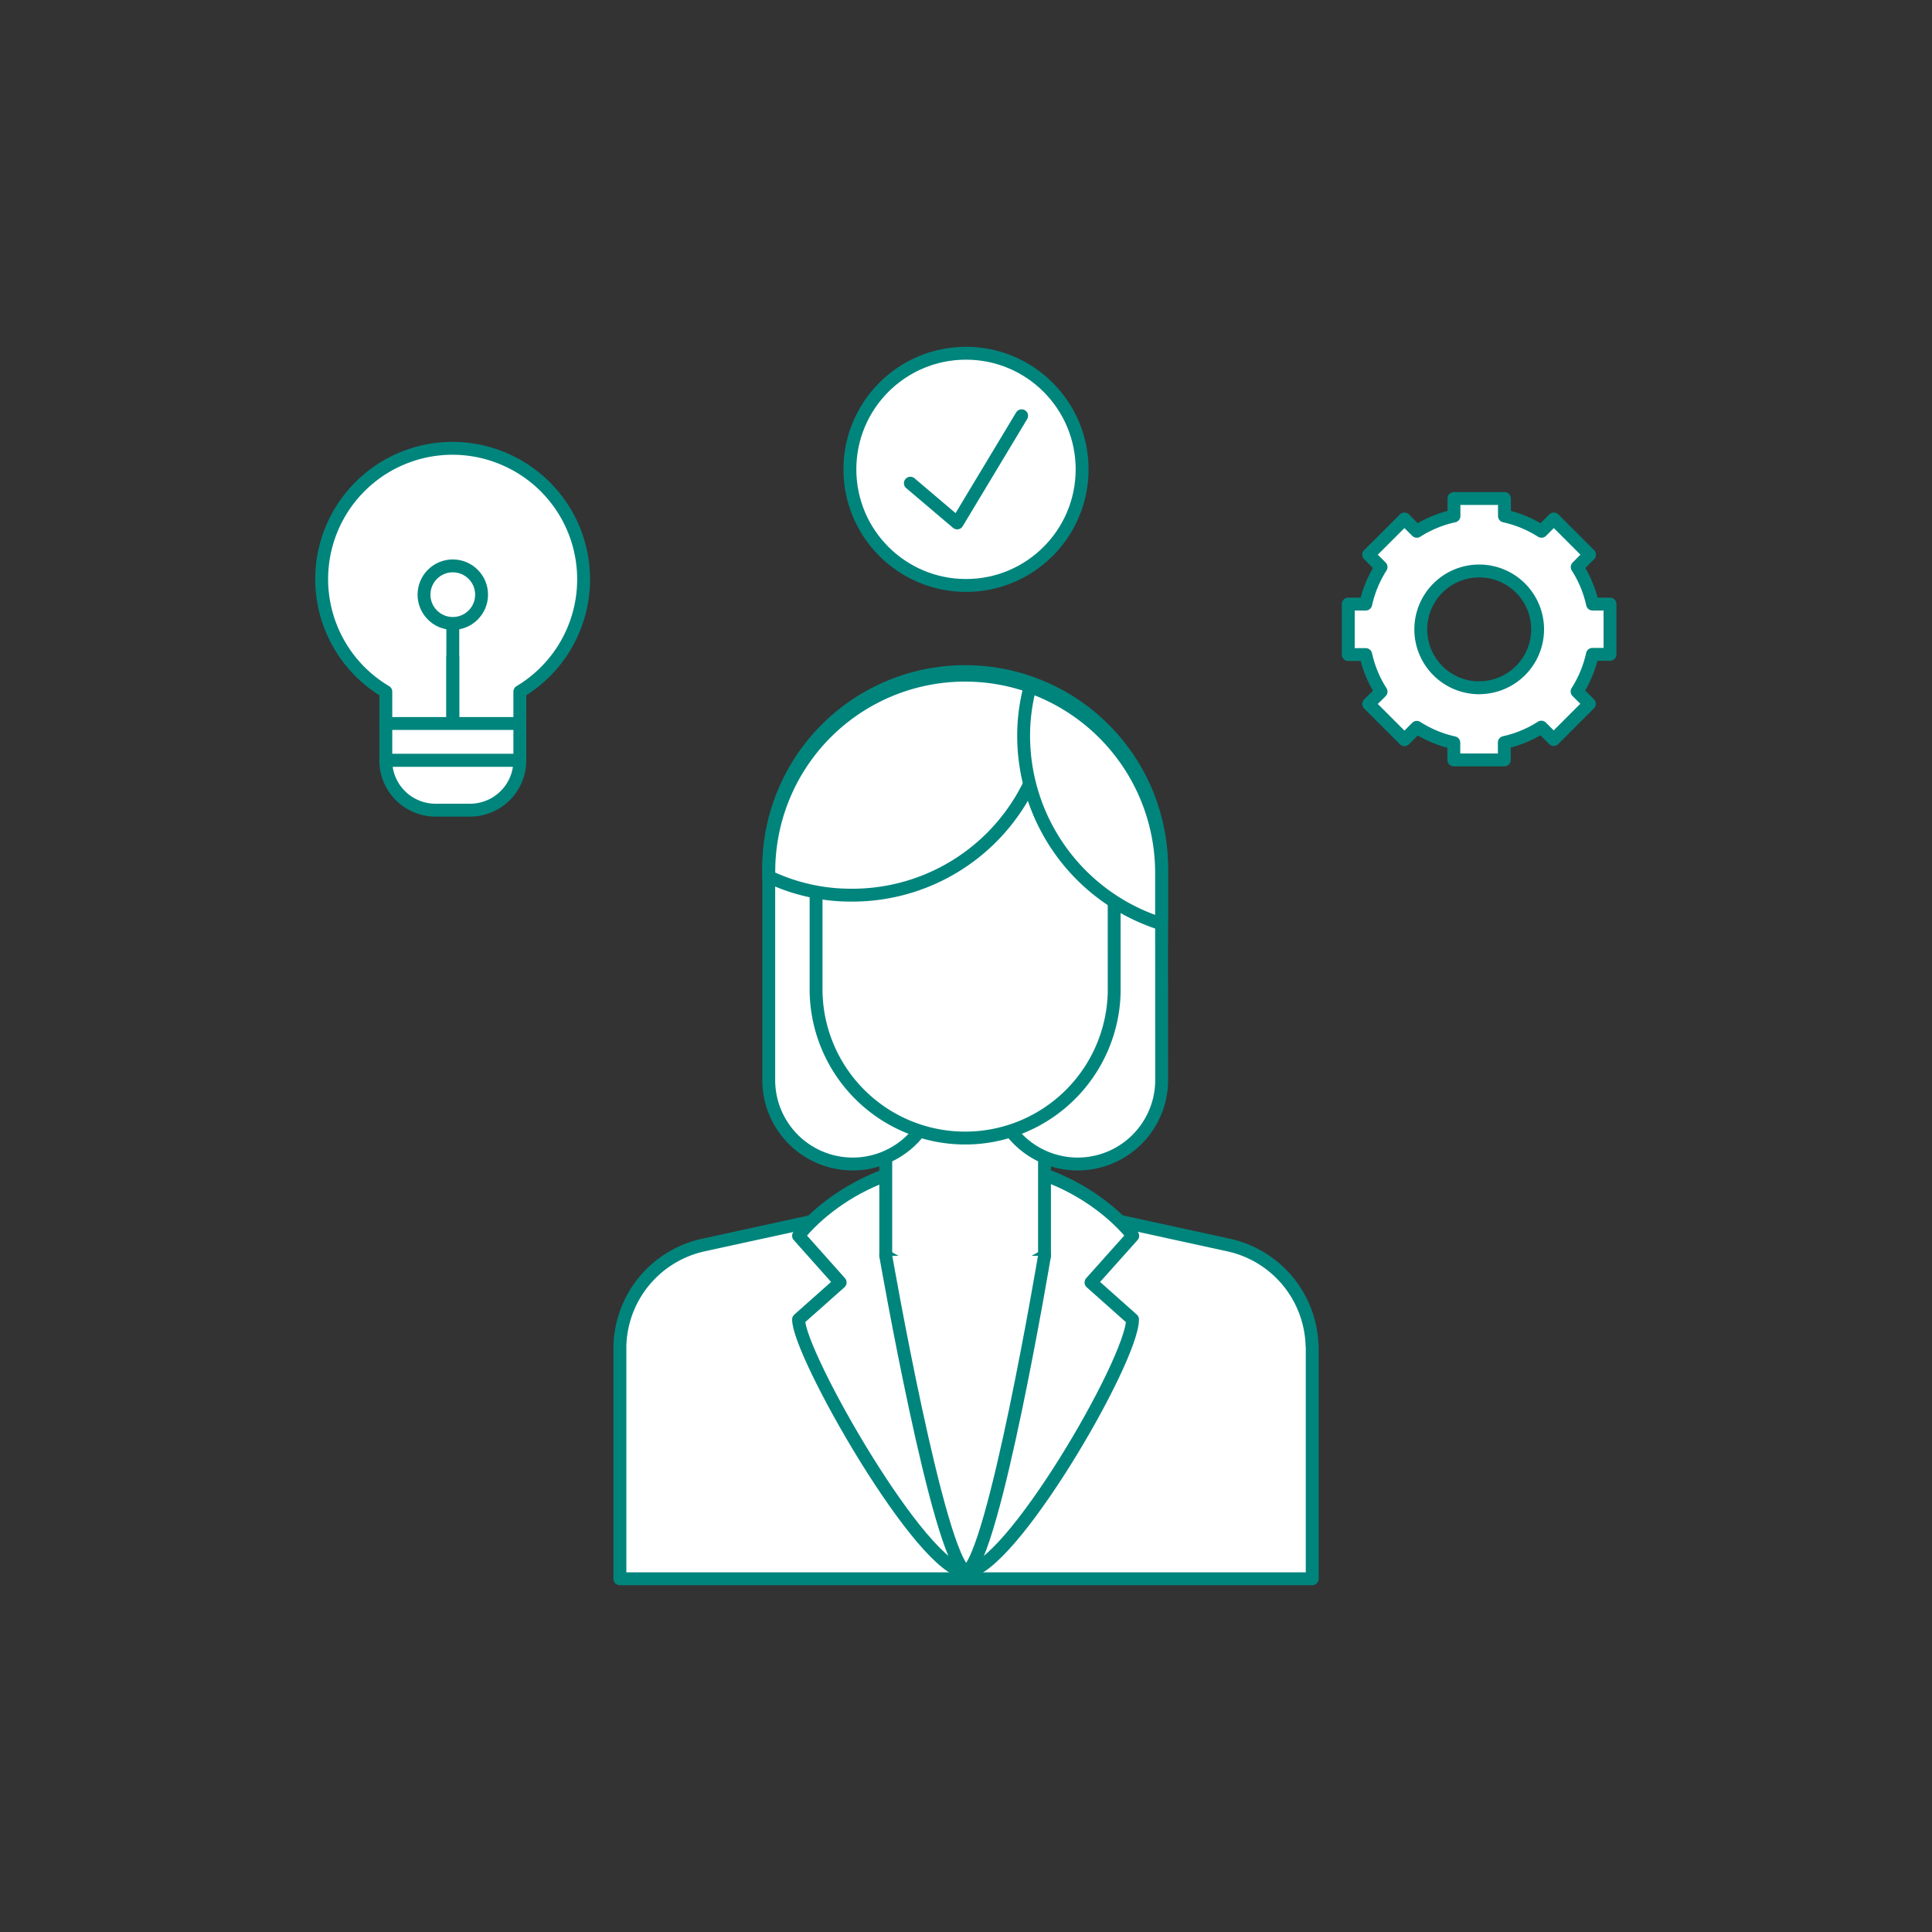 <svg xmlns="http://www.w3.org/2000/svg" width="300" height="300" viewBox="0 0 300 300"><rect x="0" y="0" width="300" height="300" fill="#333333" stroke="none"/><defs><style>.a{fill:#fff;}.a,.b{stroke:#00857d;stroke-linecap:round;stroke-linejoin:round;stroke-width:2px;}.b{fill:none;}</style></defs><path class="a" d="M203.73,208.93a16.47,16.47,0,0,0-12.9-15.59l-33.23-7.25-7.6-1.66-7.61,1.66-33.23,7.25a16.48,16.48,0,0,0-12.9,15.59h0v36.22H203.76V208.93Z"/><path class="a" d="M175.89,191.89s-8.45-11.56-25.93-11.56S124,191.89,124,191.89l6.46,7.25L124,204.88c0,5.4,19.27,39.21,26,39.21s25.86-32.89,25.86-39.21l-6.45-5.74Z"/><path class="a" d="M137.54,195a22.6,22.6,0,0,0,12.13,3.57A23.3,23.3,0,0,0,162.19,195V170.34H137.54Z"/><path class="a" d="M180.37,136.54h0c0-.3,0-.6,0-.9a30.51,30.51,0,1,0-61-.13c0,.35,0,.69,0,1h0v31.17h0v0a13,13,0,0,0,26.08.05,12,12,0,0,0-.17-2.09,31,31,0,0,0,4.34.34,32.52,32.52,0,0,0,4.86-.37,12.75,12.75,0,0,0-.18,2.07,13,13,0,0,0,26.08.05v-.07h0Z"/><path class="a" d="M173,120H126.72v34a23.15,23.15,0,0,0,46.29.09Z"/><path class="a" d="M119.36,135.51c0,.21,0,.41,0,.61A29.61,29.61,0,0,0,132.14,139a30.56,30.56,0,0,0,30.77-30.39c0-.28,0-.55,0-.83a30.47,30.47,0,0,0-43.53,27.69Z"/><path class="a" d="M180.37,143.46v-6.92h0c0-.3,0-.6,0-.9a30.66,30.66,0,0,0-20.42-29,29.24,29.24,0,0,0-1,7.46A30.64,30.64,0,0,0,180.37,143.46Z"/><path class="a" d="M162.19,195s-7.87,47-12.16,49.11h0c-4.3-2.08-12.49-49.1-12.49-49.1"/><path class="a" d="M78.22,71.24A20.31,20.31,0,0,0,59.91,107.4v5.44H80.72V107.4a20.32,20.32,0,0,0-2.5-36.16Z"/><polyline class="a" points="70.31 102.04 70.31 112.84 70.31 112.84"/><polyline class="a" points="70.31 94.81 70.31 112.84 70.31 112.84"/><circle class="a" cx="70.31" cy="92.34" r="4.47"/><rect class="a" x="59.91" y="112.34" width="20.81" height="5.73"/><path class="a" d="M59.91,118.07H80.72a0,0,0,0,1,0,0v0A7.73,7.73,0,0,1,73,125.8H67.63a7.73,7.73,0,0,1-7.73-7.73v0A0,0,0,0,1,59.91,118.07Z"/><circle class="a" cx="150" cy="72.88" r="18.03"/><polyline class="b" points="158.64 64.56 148.63 81.2 141.36 75.03"/><path class="a" d="M247.29,93.8a17.9,17.9,0,0,0-2.38-5.75l1.91-1.92-5.54-5.54-1.92,1.91a17.93,17.93,0,0,0-5.75-2.38V77.41h-7.84v2.71A17.93,17.93,0,0,0,220,82.5l-1.92-1.91-5.55,5.54,1.92,1.92a17.9,17.9,0,0,0-2.38,5.75h-2.71v7.84h2.71a17.86,17.86,0,0,0,2.38,5.76l-1.92,1.91,5.55,5.55,1.92-1.92a17.73,17.73,0,0,0,5.75,2.39V118h7.84v-2.7a17.73,17.73,0,0,0,5.75-2.39l1.92,1.92,5.54-5.55-1.91-1.91a17.86,17.86,0,0,0,2.38-5.76H250V93.8Zm-17.6,13a9.07,9.07,0,1,1,9.07-9.07A9.07,9.07,0,0,1,229.69,106.79Z"/></svg>